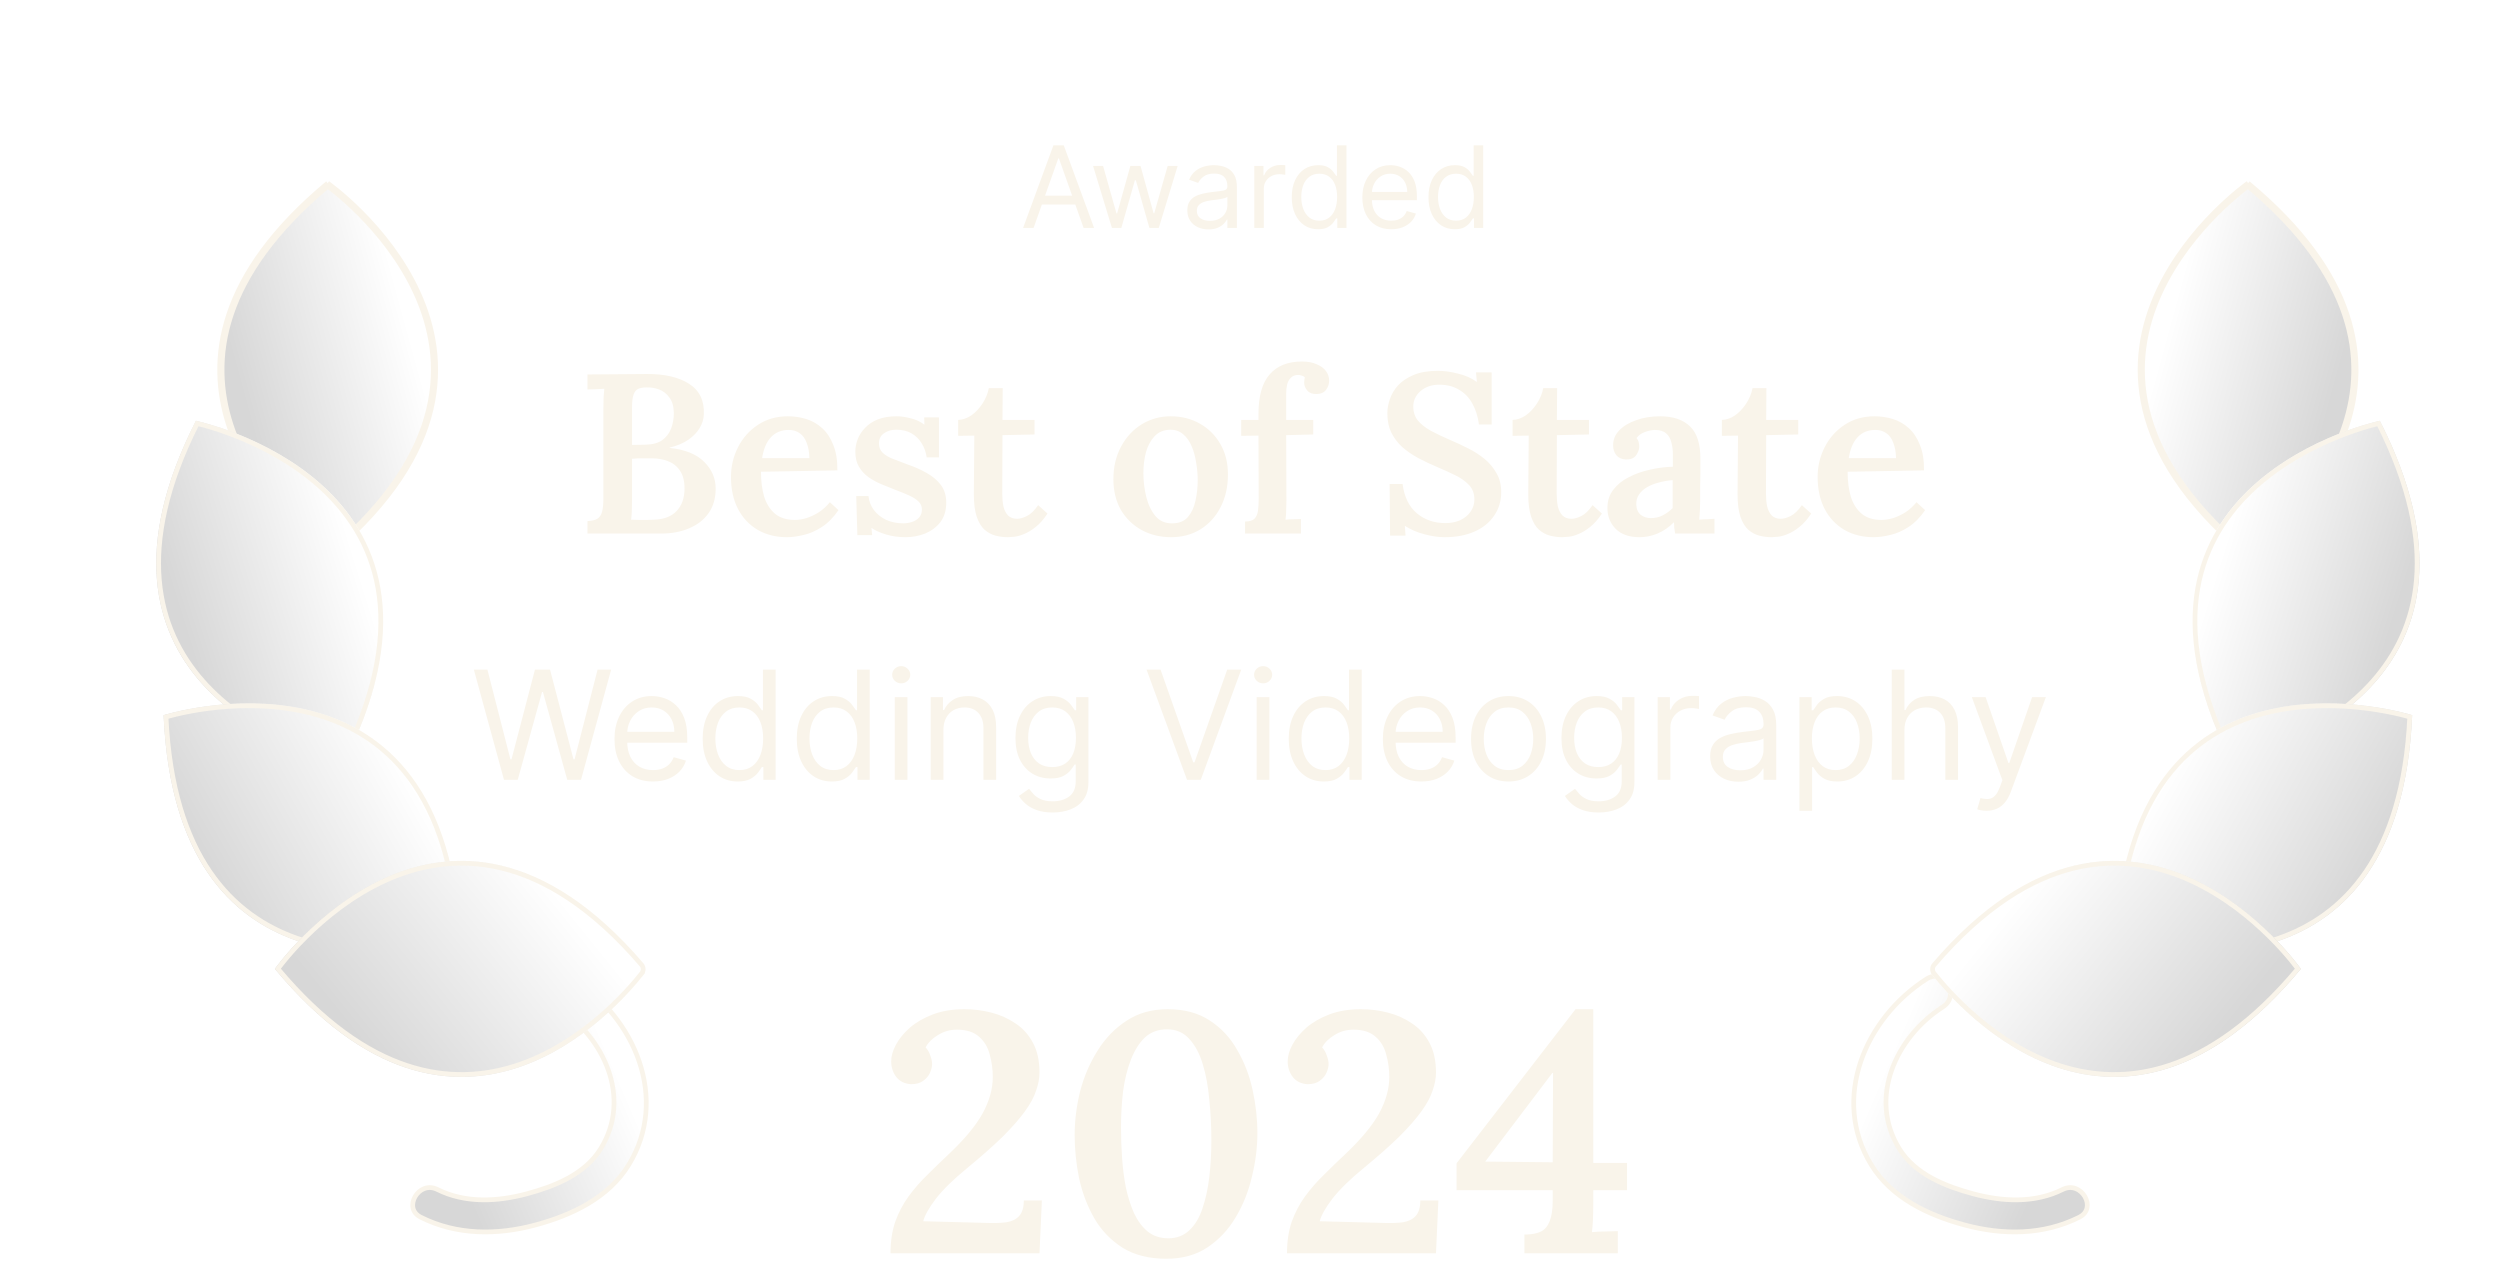 <svg width="132" height="67" viewBox="0 0 132 67" fill="none" xmlns="http://www.w3.org/2000/svg">
<g clip-path="url(#clip0_219_1121)">
<path d="M54.572 12.036H54.019L55.621 7.672H56.166L57.769 12.036H57.215L55.911 8.363H55.877L54.572 12.036ZM54.777 10.332H57.01V10.8H54.777V10.332ZM58.711 12.036L57.714 8.763H58.243L58.95 11.269H58.984L59.683 8.763H60.22L60.91 11.26H60.944L61.652 8.763H62.18L61.183 12.036H60.689L59.973 9.522H59.922L59.206 12.036H58.711ZM63.808 12.113C63.601 12.113 63.412 12.074 63.243 11.995C63.074 11.916 62.94 11.802 62.841 11.652C62.741 11.502 62.691 11.32 62.691 11.107C62.691 10.919 62.728 10.768 62.802 10.651C62.876 10.533 62.975 10.441 63.099 10.374C63.222 10.307 63.358 10.258 63.508 10.225C63.658 10.191 63.809 10.164 63.961 10.144C64.16 10.118 64.322 10.099 64.445 10.086C64.57 10.072 64.661 10.049 64.718 10.016C64.776 9.983 64.805 9.927 64.805 9.846V9.829C64.805 9.618 64.748 9.455 64.632 9.339C64.519 9.222 64.346 9.164 64.115 9.164C63.875 9.164 63.687 9.216 63.55 9.322C63.414 9.427 63.318 9.539 63.263 9.658L62.785 9.488C62.87 9.289 62.984 9.134 63.126 9.023C63.27 8.911 63.426 8.833 63.595 8.789C63.765 8.743 63.933 8.721 64.098 8.721C64.203 8.721 64.324 8.733 64.46 8.759C64.598 8.783 64.731 8.834 64.858 8.91C64.988 8.987 65.095 9.103 65.18 9.258C65.265 9.412 65.308 9.62 65.308 9.88V12.036H64.805V11.593H64.78C64.746 11.664 64.689 11.74 64.609 11.821C64.53 11.902 64.424 11.971 64.292 12.027C64.159 12.084 63.998 12.113 63.808 12.113ZM63.885 11.661C64.084 11.661 64.251 11.622 64.388 11.544C64.525 11.466 64.629 11.365 64.699 11.241C64.77 11.118 64.805 10.988 64.805 10.851V10.391C64.784 10.417 64.737 10.44 64.665 10.461C64.594 10.481 64.511 10.499 64.417 10.515C64.325 10.529 64.235 10.542 64.147 10.553C64.06 10.563 63.99 10.572 63.936 10.579C63.805 10.596 63.683 10.623 63.569 10.662C63.457 10.699 63.366 10.755 63.297 10.83C63.228 10.904 63.194 11.005 63.194 11.133C63.194 11.307 63.259 11.439 63.388 11.529C63.519 11.617 63.684 11.661 63.885 11.661ZM66.226 12.036V8.763H66.712V9.258H66.746C66.805 9.096 66.913 8.964 67.07 8.863C67.226 8.763 67.402 8.712 67.598 8.712C67.635 8.712 67.681 8.713 67.736 8.714C67.792 8.716 67.834 8.718 67.862 8.721V9.232C67.845 9.228 67.806 9.221 67.745 9.213C67.685 9.203 67.622 9.198 67.555 9.198C67.396 9.198 67.254 9.231 67.129 9.298C67.006 9.363 66.908 9.454 66.835 9.571C66.764 9.686 66.729 9.817 66.729 9.965V12.036H66.226ZM69.594 12.104C69.322 12.104 69.081 12.035 68.872 11.898C68.663 11.758 68.5 11.562 68.382 11.309C68.264 11.055 68.205 10.755 68.205 10.408C68.205 10.064 68.264 9.766 68.382 9.513C68.5 9.26 68.664 9.065 68.874 8.927C69.084 8.79 69.327 8.721 69.603 8.721C69.816 8.721 69.984 8.756 70.108 8.827C70.233 8.897 70.328 8.976 70.393 9.066C70.46 9.154 70.512 9.226 70.549 9.283H70.591V7.672H71.094V12.036H70.609V11.533H70.549C70.512 11.593 70.459 11.668 70.391 11.759C70.323 11.848 70.226 11.929 70.099 12C69.973 12.069 69.805 12.104 69.594 12.104ZM69.662 11.652C69.864 11.652 70.035 11.6 70.174 11.495C70.313 11.388 70.419 11.241 70.491 11.054C70.564 10.865 70.6 10.647 70.6 10.4C70.6 10.155 70.564 9.942 70.493 9.758C70.422 9.574 70.317 9.43 70.178 9.328C70.039 9.224 69.867 9.172 69.662 9.172C69.45 9.172 69.272 9.227 69.13 9.336C68.989 9.444 68.883 9.591 68.812 9.777C68.743 9.962 68.708 10.169 68.708 10.4C68.708 10.633 68.743 10.844 68.814 11.035C68.887 11.223 68.993 11.374 69.134 11.486C69.276 11.597 69.452 11.652 69.662 11.652ZM73.457 12.104C73.142 12.104 72.87 12.035 72.641 11.895C72.414 11.755 72.239 11.559 72.115 11.307C71.993 11.055 71.932 10.76 71.932 10.425C71.932 10.09 71.993 9.795 72.115 9.539C72.239 9.282 72.41 9.081 72.631 8.938C72.852 8.793 73.111 8.721 73.406 8.721C73.577 8.721 73.745 8.749 73.911 8.806C74.077 8.863 74.229 8.955 74.365 9.083C74.501 9.209 74.61 9.377 74.691 9.586C74.772 9.795 74.812 10.052 74.812 10.357V10.57H72.29V10.135H74.301C74.301 9.951 74.264 9.786 74.19 9.641C74.118 9.496 74.014 9.382 73.879 9.298C73.746 9.214 73.588 9.172 73.406 9.172C73.206 9.172 73.033 9.222 72.886 9.322C72.741 9.42 72.63 9.547 72.552 9.705C72.474 9.863 72.435 10.032 72.435 10.212V10.502C72.435 10.749 72.477 10.959 72.562 11.13C72.649 11.301 72.769 11.431 72.922 11.52C73.076 11.608 73.254 11.652 73.457 11.652C73.589 11.652 73.709 11.634 73.815 11.597C73.923 11.559 74.016 11.502 74.094 11.427C74.172 11.35 74.233 11.255 74.275 11.141L74.761 11.277C74.71 11.442 74.624 11.587 74.504 11.712C74.383 11.836 74.234 11.932 74.056 12.002C73.879 12.07 73.679 12.104 73.457 12.104ZM76.813 12.104C76.54 12.104 76.3 12.035 76.091 11.898C75.882 11.758 75.719 11.562 75.601 11.309C75.483 11.055 75.424 10.755 75.424 10.408C75.424 10.064 75.483 9.766 75.601 9.513C75.719 9.26 75.883 9.065 76.093 8.927C76.303 8.79 76.546 8.721 76.822 8.721C77.035 8.721 77.203 8.756 77.327 8.827C77.452 8.897 77.547 8.976 77.612 9.066C77.679 9.154 77.731 9.226 77.768 9.283H77.81V7.672H78.313V12.036H77.827V11.533H77.768C77.731 11.593 77.678 11.668 77.61 11.759C77.542 11.848 77.445 11.929 77.318 12C77.192 12.069 77.023 12.104 76.813 12.104ZM76.881 11.652C77.083 11.652 77.254 11.6 77.393 11.495C77.532 11.388 77.638 11.241 77.71 11.054C77.783 10.865 77.819 10.647 77.819 10.4C77.819 10.155 77.783 9.942 77.712 9.758C77.641 9.574 77.536 9.43 77.397 9.328C77.258 9.224 77.086 9.172 76.881 9.172C76.668 9.172 76.491 9.227 76.349 9.336C76.208 9.444 76.102 9.591 76.031 9.777C75.962 9.962 75.927 10.169 75.927 10.4C75.927 10.633 75.962 10.844 76.033 11.035C76.106 11.223 76.212 11.374 76.353 11.486C76.495 11.597 76.671 11.652 76.881 11.652Z" fill="#F9F4EA"/>
<path d="M31.721 60.646C30.875 62.02 29.256 62.645 27.811 63.034C26.28 63.445 24.572 63.545 23.093 62.804C22.605 62.559 22.142 62.796 21.92 63.176C21.809 63.366 21.764 63.581 21.805 63.774C21.844 63.964 21.968 64.145 22.218 64.271C24.106 65.219 26.237 65.226 28.266 64.68C30.209 64.157 32.132 63.241 33.198 61.502C35.34 58.011 33.517 53.751 30.268 51.685C30.032 51.535 29.809 51.52 29.621 51.581C29.429 51.644 29.262 51.791 29.151 51.98C28.93 52.361 28.954 52.872 29.415 53.164L29.473 53.201V53.203C31.874 54.765 33.38 57.953 31.721 60.646Z" fill="url(#paint0_linear_219_1121)" stroke="#F9F4EA" stroke-width="0.25"/>
<g filter="url(#filter0_di_219_1121)">
<path d="M15.302 11.672C3.682 21.341 13.107 29.659 14.991 31.142C15.168 31.282 15.425 31.276 15.595 31.13C27.935 20.561 15.302 11.672 15.302 11.672Z" fill="url(#paint1_linear_219_1121)"/>
<path d="M14.991 31.142C15.168 31.282 15.425 31.276 15.595 31.13C27.935 20.561 15.302 11.672 15.302 11.672M14.991 31.142C13.107 29.659 3.682 21.341 15.302 11.672M14.991 31.142L15.068 31.044M15.302 11.672L15.382 11.768C15.357 11.789 15.332 11.81 15.307 11.831M15.302 11.672L15.23 11.775L15.232 11.776L15.238 11.78L15.264 11.799C15.275 11.808 15.29 11.818 15.307 11.831M15.068 31.044C15.068 31.044 15.068 31.044 15.068 31.044ZM15.068 31.044C14.131 30.306 11.328 27.875 10.201 24.438C9.639 22.723 9.493 20.758 10.205 18.625C10.91 16.508 12.462 14.215 15.307 11.831M15.068 31.044C15.198 31.147 15.389 31.142 15.514 31.035C18.584 28.405 20.09 25.889 20.634 23.602C21.177 21.315 20.761 19.242 19.962 17.49C19.162 15.736 17.98 14.307 16.994 13.314C16.502 12.819 16.06 12.433 15.741 12.172C15.582 12.041 15.453 11.941 15.365 11.874C15.343 11.858 15.324 11.843 15.307 11.831" stroke="#F9F4EA" stroke-width="0.25"/>
</g>
<g filter="url(#filter1_di_219_1121)">
<path d="M8.344 24.217C1.495 37.694 13.442 41.605 15.76 42.223C15.978 42.281 16.211 42.175 16.31 41.972C23.464 27.385 8.344 24.217 8.344 24.217Z" fill="url(#paint2_linear_219_1121)"/>
<path d="M8.708 37.958C11.103 40.669 14.639 41.794 15.792 42.101C15.952 42.144 16.125 42.065 16.198 41.916C17.978 38.286 18.366 35.38 17.96 33.065C17.555 30.749 16.353 29.009 14.926 27.716C13.498 26.422 11.845 25.577 10.548 25.055C9.9 24.795 9.341 24.615 8.945 24.501C8.747 24.444 8.589 24.403 8.482 24.377C8.455 24.37 8.432 24.365 8.411 24.36C6.742 27.675 6.223 30.394 6.412 32.618C6.602 34.859 7.513 36.606 8.708 37.958Z" stroke="#F9F4EA" stroke-width="0.25"/>
</g>
<g filter="url(#filter2_di_219_1121)">
<path d="M6.636 39.76C7.293 54.862 19.62 52.399 21.943 51.799C22.16 51.743 22.311 51.535 22.298 51.311C21.361 35.091 6.636 39.761 6.636 39.761V39.76Z" fill="url(#paint3_linear_219_1121)"/>
<path d="M6.835 39.833C6.808 39.84 6.785 39.847 6.765 39.852C6.939 43.559 7.824 46.183 9.081 48.026C10.348 49.884 12 50.958 13.705 51.549C17.123 52.734 20.755 51.977 21.911 51.678C22.07 51.637 22.182 51.483 22.173 51.318C21.94 47.282 20.85 44.56 19.359 42.743C17.868 40.925 15.966 40.001 14.088 39.575C12.208 39.15 10.354 39.225 8.967 39.408C8.274 39.5 7.7 39.618 7.299 39.713C7.098 39.761 6.941 39.803 6.835 39.833Z" stroke="#F9F4EA" stroke-width="0.25"/>
</g>
<g filter="url(#filter3_di_219_1121)">
<path d="M12.513 53.157C22.182 64.776 30.5 55.351 31.984 53.467C32.123 53.29 32.118 53.033 31.971 52.863C21.402 40.523 12.513 53.157 12.513 53.157Z" fill="url(#paint4_linear_219_1121)"/>
<path d="M31.886 53.39C31.147 54.327 28.716 57.129 25.279 58.257C23.564 58.819 21.599 58.965 19.465 58.253C17.348 57.548 15.055 55.996 12.671 53.151C12.683 53.134 12.698 53.115 12.714 53.093C12.781 53.005 12.881 52.876 13.012 52.717C13.273 52.398 13.659 51.956 14.155 51.464C15.147 50.479 16.576 49.296 18.33 48.496C20.082 47.697 22.156 47.281 24.443 47.825C26.73 48.368 29.246 49.874 31.876 52.944C31.984 53.069 31.988 53.26 31.886 53.39ZM31.886 53.39L31.984 53.467" stroke="#F9F4EA" stroke-width="0.25"/>
</g>
<path d="M31.019 28.172V27.512C31.243 27.504 31.415 27.464 31.535 27.392C31.655 27.32 31.739 27.2 31.787 27.032C31.835 26.856 31.859 26.612 31.859 26.3V21.56C31.859 21.344 31.863 21.144 31.871 20.96C31.887 20.776 31.899 20.632 31.907 20.528C31.771 20.536 31.615 20.544 31.439 20.552C31.263 20.552 31.123 20.556 31.019 20.564V19.772C31.531 19.764 32.047 19.76 32.567 19.76C33.087 19.76 33.611 19.756 34.139 19.748C35.083 19.74 35.831 19.912 36.383 20.264C36.935 20.616 37.195 21.156 37.163 21.884C37.155 22.124 37.083 22.36 36.947 22.592C36.811 22.824 36.611 23.032 36.347 23.216C36.083 23.4 35.751 23.54 35.351 23.636V23.648C36.175 23.736 36.787 23.984 37.187 24.392C37.587 24.792 37.787 25.26 37.787 25.796C37.787 26.308 37.663 26.74 37.415 27.092C37.167 27.444 36.823 27.712 36.383 27.896C35.951 28.08 35.459 28.172 34.907 28.172H31.019ZM33.323 27.44C33.459 27.448 33.599 27.452 33.743 27.452C33.895 27.452 34.039 27.452 34.175 27.452C34.311 27.444 34.427 27.44 34.523 27.44C35.051 27.424 35.451 27.272 35.723 26.984C36.003 26.688 36.143 26.292 36.143 25.796C36.143 25.388 36.059 25.068 35.891 24.836C35.731 24.604 35.519 24.44 35.255 24.344C34.999 24.248 34.723 24.2 34.427 24.2C34.211 24.2 34.023 24.2 33.863 24.2C33.703 24.2 33.539 24.208 33.371 24.224V26.432C33.371 26.648 33.367 26.844 33.359 27.02C33.351 27.196 33.339 27.336 33.323 27.44ZM33.371 23.492L34.079 23.48C34.455 23.472 34.751 23.392 34.967 23.24C35.183 23.08 35.339 22.876 35.435 22.628C35.531 22.372 35.579 22.096 35.579 21.8C35.571 21.448 35.491 21.176 35.339 20.984C35.195 20.784 35.015 20.644 34.799 20.564C34.583 20.484 34.359 20.448 34.127 20.456C33.959 20.456 33.819 20.48 33.707 20.528C33.595 20.576 33.511 20.676 33.455 20.828C33.399 20.98 33.371 21.208 33.371 21.512V23.492ZM41.548 28.364C40.972 28.364 40.46 28.236 40.012 27.98C39.564 27.716 39.216 27.348 38.968 26.876C38.72 26.396 38.596 25.832 38.596 25.184C38.596 24.624 38.72 24.1 38.968 23.612C39.216 23.124 39.564 22.732 40.012 22.436C40.468 22.132 40.996 21.98 41.596 21.98C41.932 21.98 42.256 22.028 42.568 22.124C42.88 22.22 43.16 22.38 43.408 22.604C43.656 22.828 43.852 23.124 43.996 23.492C44.148 23.86 44.22 24.308 44.212 24.836L40.18 24.908C40.18 25.404 40.236 25.844 40.348 26.228C40.468 26.604 40.66 26.904 40.924 27.128C41.188 27.344 41.536 27.452 41.968 27.452C42.16 27.452 42.364 27.42 42.58 27.356C42.804 27.284 43.024 27.18 43.24 27.044C43.456 26.9 43.648 26.724 43.816 26.516L44.272 26.936C44.008 27.32 43.716 27.616 43.396 27.824C43.076 28.032 42.756 28.172 42.436 28.244C42.116 28.324 41.82 28.364 41.548 28.364ZM40.24 24.188H42.736C42.728 23.868 42.68 23.6 42.592 23.384C42.512 23.16 42.392 22.992 42.232 22.88C42.072 22.76 41.876 22.7 41.644 22.7C41.252 22.7 40.936 22.832 40.696 23.096C40.464 23.352 40.312 23.716 40.24 24.188ZM47.813 28.364C47.445 28.364 47.101 28.316 46.781 28.22C46.461 28.124 46.205 28.008 46.013 27.872L46.049 28.256H45.269L45.209 26.192H45.857C45.881 26.464 45.977 26.712 46.145 26.936C46.313 27.152 46.529 27.324 46.793 27.452C47.065 27.572 47.365 27.632 47.693 27.632C47.853 27.632 48.005 27.608 48.149 27.56C48.301 27.512 48.425 27.436 48.521 27.332C48.625 27.22 48.677 27.08 48.677 26.912C48.677 26.736 48.617 26.592 48.497 26.48C48.385 26.368 48.225 26.264 48.017 26.168C47.809 26.072 47.565 25.972 47.285 25.868C47.037 25.772 46.789 25.672 46.541 25.568C46.293 25.464 46.065 25.34 45.857 25.196C45.649 25.044 45.481 24.86 45.353 24.644C45.225 24.428 45.161 24.164 45.161 23.852C45.161 23.636 45.201 23.42 45.281 23.204C45.361 22.988 45.489 22.788 45.665 22.604C45.841 22.412 46.065 22.26 46.337 22.148C46.617 22.036 46.957 21.98 47.357 21.98C47.573 21.98 47.817 22.016 48.089 22.088C48.361 22.152 48.601 22.264 48.809 22.424L48.797 22.04H49.577V24.152H48.929C48.889 23.872 48.801 23.624 48.665 23.408C48.529 23.184 48.349 23.008 48.125 22.88C47.901 22.752 47.633 22.688 47.321 22.688C47.065 22.688 46.849 22.752 46.673 22.88C46.497 23 46.409 23.18 46.409 23.42C46.409 23.62 46.477 23.784 46.613 23.912C46.749 24.04 46.933 24.148 47.165 24.236C47.397 24.324 47.649 24.42 47.921 24.524C48.297 24.652 48.637 24.804 48.941 24.98C49.253 25.156 49.501 25.368 49.685 25.616C49.869 25.864 49.961 26.172 49.961 26.54C49.961 26.956 49.857 27.3 49.649 27.572C49.441 27.836 49.173 28.036 48.845 28.172C48.517 28.3 48.173 28.364 47.813 28.364ZM53.219 28.364C52.995 28.364 52.775 28.336 52.559 28.28C52.351 28.224 52.159 28.12 51.983 27.968C51.815 27.816 51.679 27.592 51.575 27.296C51.471 26.992 51.419 26.592 51.419 26.096L51.443 23L50.591 23.012V22.172C50.831 22.164 51.063 22.084 51.287 21.932C51.511 21.772 51.707 21.564 51.875 21.308C52.043 21.052 52.155 20.78 52.211 20.492H52.943L52.931 22.172H54.623V22.94L52.931 22.976L52.919 26.06C52.919 26.3 52.939 26.524 52.979 26.732C53.027 26.932 53.107 27.092 53.219 27.212C53.339 27.332 53.499 27.392 53.699 27.392C53.851 27.392 54.023 27.344 54.215 27.248C54.415 27.152 54.615 26.96 54.815 26.672L55.307 27.116C55.107 27.42 54.899 27.656 54.683 27.824C54.475 27.992 54.271 28.116 54.071 28.196C53.879 28.276 53.707 28.324 53.555 28.34C53.403 28.356 53.291 28.364 53.219 28.364ZM61.835 28.364C61.267 28.364 60.751 28.24 60.287 27.992C59.823 27.736 59.455 27.38 59.183 26.924C58.919 26.46 58.787 25.92 58.787 25.304C58.787 24.656 58.923 24.08 59.195 23.576C59.467 23.072 59.831 22.68 60.287 22.4C60.751 22.12 61.259 21.98 61.811 21.98C62.379 21.98 62.891 22.108 63.347 22.364C63.803 22.62 64.163 22.976 64.427 23.432C64.699 23.888 64.835 24.428 64.835 25.052C64.835 25.708 64.703 26.288 64.439 26.792C64.183 27.288 63.827 27.676 63.371 27.956C62.923 28.228 62.411 28.364 61.835 28.364ZM61.895 27.632C62.255 27.632 62.531 27.52 62.723 27.296C62.915 27.072 63.047 26.788 63.119 26.444C63.199 26.092 63.239 25.732 63.239 25.364C63.239 25.052 63.211 24.736 63.155 24.416C63.107 24.096 63.027 23.808 62.915 23.552C62.803 23.288 62.655 23.08 62.471 22.928C62.287 22.768 62.063 22.688 61.799 22.688C61.447 22.696 61.167 22.812 60.959 23.036C60.751 23.26 60.599 23.544 60.503 23.888C60.415 24.232 60.371 24.596 60.371 24.98C60.371 25.412 60.423 25.836 60.527 26.252C60.631 26.66 60.795 26.996 61.019 27.26C61.243 27.516 61.535 27.64 61.895 27.632ZM66.447 21.86C66.447 20.916 66.643 20.22 67.035 19.772C67.427 19.316 67.995 19.088 68.739 19.088C69.051 19.088 69.311 19.136 69.519 19.232C69.735 19.32 69.899 19.44 70.011 19.592C70.123 19.744 70.179 19.912 70.179 20.096C70.179 20.28 70.123 20.444 70.011 20.588C69.899 20.732 69.735 20.804 69.519 20.804C69.303 20.812 69.139 20.752 69.027 20.624C68.915 20.496 68.859 20.352 68.859 20.192C68.859 20.144 68.863 20.1 68.871 20.06C68.879 20.02 68.887 19.976 68.895 19.928C68.855 19.88 68.799 19.848 68.727 19.832C68.663 19.808 68.603 19.796 68.547 19.796C68.379 19.796 68.247 19.848 68.151 19.952C68.055 20.048 67.991 20.168 67.959 20.312C67.927 20.456 67.911 20.608 67.911 20.768V22.172H69.339V22.94L67.911 22.976L67.923 26.444C67.923 26.572 67.919 26.728 67.911 26.912C67.911 27.096 67.899 27.272 67.875 27.44C68.011 27.424 68.155 27.416 68.307 27.416C68.467 27.408 68.595 27.404 68.691 27.404V28.172H65.739V27.536C65.971 27.536 66.135 27.488 66.231 27.392C66.335 27.288 66.399 27.144 66.423 26.96C66.447 26.776 66.459 26.568 66.459 26.336L66.447 23L65.535 23.012V22.172H66.447V21.86ZM78.088 22.412C78.032 21.988 77.916 21.62 77.74 21.308C77.564 20.988 77.328 20.744 77.032 20.576C76.744 20.4 76.396 20.312 75.988 20.312C75.596 20.312 75.268 20.424 75.004 20.648C74.748 20.872 74.62 21.148 74.62 21.476C74.62 21.748 74.696 21.984 74.848 22.184C75.008 22.384 75.236 22.568 75.532 22.736C75.828 22.896 76.18 23.064 76.588 23.24C76.892 23.368 77.2 23.512 77.512 23.672C77.824 23.824 78.112 24.008 78.376 24.224C78.64 24.44 78.852 24.692 79.012 24.98C79.18 25.26 79.264 25.596 79.264 25.988C79.264 26.452 79.14 26.864 78.892 27.224C78.652 27.584 78.308 27.864 77.86 28.064C77.412 28.264 76.884 28.364 76.276 28.364C75.94 28.364 75.584 28.312 75.208 28.208C74.832 28.112 74.488 27.964 74.176 27.764L74.212 28.28H73.396L73.372 25.556H74.056C74.144 26.236 74.396 26.752 74.812 27.104C75.228 27.448 75.728 27.62 76.312 27.62C76.608 27.62 76.872 27.568 77.104 27.464C77.336 27.352 77.516 27.204 77.644 27.02C77.78 26.828 77.848 26.612 77.848 26.372C77.848 26.06 77.752 25.804 77.56 25.604C77.368 25.404 77.124 25.232 76.828 25.088C76.532 24.944 76.224 24.804 75.904 24.668C75.544 24.516 75.204 24.356 74.884 24.188C74.564 24.012 74.28 23.816 74.032 23.6C73.792 23.376 73.6 23.12 73.456 22.832C73.32 22.544 73.252 22.204 73.252 21.812C73.252 21.58 73.296 21.336 73.384 21.08C73.472 20.816 73.616 20.572 73.816 20.348C74.024 20.124 74.3 19.94 74.644 19.796C74.988 19.652 75.416 19.58 75.928 19.58C76.248 19.58 76.596 19.628 76.972 19.724C77.356 19.812 77.692 19.96 77.98 20.168L77.932 19.664H78.76V22.412H78.088ZM82.493 28.364C82.269 28.364 82.049 28.336 81.832 28.28C81.624 28.224 81.433 28.12 81.257 27.968C81.088 27.816 80.953 27.592 80.849 27.296C80.745 26.992 80.692 26.592 80.692 26.096L80.716 23L79.865 23.012V22.172C80.105 22.164 80.337 22.084 80.561 21.932C80.784 21.772 80.981 21.564 81.148 21.308C81.317 21.052 81.428 20.78 81.484 20.492H82.216L82.204 22.172H83.897V22.94L82.204 22.976L82.192 26.06C82.192 26.3 82.213 26.524 82.252 26.732C82.3 26.932 82.38 27.092 82.493 27.212C82.612 27.332 82.772 27.392 82.972 27.392C83.124 27.392 83.296 27.344 83.489 27.248C83.689 27.152 83.888 26.96 84.088 26.672L84.581 27.116C84.38 27.42 84.172 27.656 83.957 27.824C83.749 27.992 83.544 28.116 83.344 28.196C83.153 28.276 82.981 28.324 82.829 28.34C82.677 28.356 82.564 28.364 82.493 28.364ZM88.448 28.172C88.424 28.052 88.408 27.952 88.4 27.872C88.4 27.784 88.396 27.684 88.388 27.572C88.116 27.844 87.824 28.044 87.512 28.172C87.208 28.3 86.892 28.364 86.564 28.364C86.02 28.364 85.6 28.216 85.304 27.92C85.016 27.624 84.872 27.26 84.872 26.828C84.872 26.444 84.976 26.12 85.184 25.856C85.392 25.584 85.664 25.364 86 25.196C86.336 25.02 86.708 24.888 87.116 24.8C87.524 24.704 87.928 24.652 88.328 24.644V23.984C88.328 23.752 88.3 23.54 88.244 23.348C88.196 23.148 88.104 22.992 87.968 22.88C87.832 22.76 87.632 22.7 87.368 22.7C87.192 22.708 87.012 22.748 86.828 22.82C86.652 22.884 86.512 22.988 86.408 23.132C86.472 23.204 86.512 23.284 86.528 23.372C86.544 23.452 86.552 23.524 86.552 23.588C86.552 23.732 86.496 23.884 86.384 24.044C86.272 24.196 86.092 24.268 85.844 24.26C85.628 24.252 85.46 24.176 85.34 24.032C85.228 23.888 85.172 23.716 85.172 23.516C85.172 23.212 85.28 22.948 85.496 22.724C85.72 22.492 86.02 22.312 86.396 22.184C86.772 22.048 87.192 21.98 87.656 21.98C88.344 21.98 88.872 22.16 89.24 22.52C89.608 22.88 89.788 23.456 89.78 24.248C89.78 24.528 89.78 24.784 89.78 25.016C89.78 25.24 89.776 25.468 89.768 25.7C89.768 25.924 89.768 26.176 89.768 26.456C89.768 26.576 89.764 26.728 89.756 26.912C89.748 27.088 89.736 27.264 89.72 27.44C89.864 27.424 90.008 27.416 90.152 27.416C90.304 27.408 90.428 27.4 90.524 27.392V28.172H88.448ZM88.316 25.352C88.076 25.368 87.84 25.408 87.608 25.472C87.376 25.528 87.168 25.608 86.984 25.712C86.8 25.816 86.652 25.948 86.54 26.108C86.436 26.26 86.388 26.436 86.396 26.636C86.404 26.884 86.484 27.068 86.636 27.188C86.788 27.3 86.964 27.356 87.164 27.356C87.396 27.356 87.604 27.308 87.788 27.212C87.98 27.116 88.156 26.988 88.316 26.828C88.316 26.748 88.316 26.664 88.316 26.576C88.316 26.488 88.316 26.4 88.316 26.312C88.316 26.2 88.316 26.06 88.316 25.892C88.316 25.724 88.316 25.544 88.316 25.352ZM93.543 28.364C93.319 28.364 93.099 28.336 92.883 28.28C92.675 28.224 92.483 28.12 92.307 27.968C92.139 27.816 92.003 27.592 91.899 27.296C91.795 26.992 91.743 26.592 91.743 26.096L91.767 23L90.915 23.012V22.172C91.155 22.164 91.387 22.084 91.611 21.932C91.835 21.772 92.031 21.564 92.199 21.308C92.367 21.052 92.479 20.78 92.535 20.492H93.267L93.255 22.172H94.947V22.94L93.255 22.976L93.243 26.06C93.243 26.3 93.263 26.524 93.303 26.732C93.351 26.932 93.431 27.092 93.543 27.212C93.663 27.332 93.823 27.392 94.023 27.392C94.175 27.392 94.347 27.344 94.539 27.248C94.739 27.152 94.939 26.96 95.139 26.672L95.631 27.116C95.431 27.42 95.223 27.656 95.007 27.824C94.799 27.992 94.595 28.116 94.395 28.196C94.203 28.276 94.031 28.324 93.879 28.34C93.727 28.356 93.615 28.364 93.543 28.364ZM98.923 28.364C98.347 28.364 97.835 28.236 97.387 27.98C96.939 27.716 96.591 27.348 96.343 26.876C96.095 26.396 95.971 25.832 95.971 25.184C95.971 24.624 96.095 24.1 96.343 23.612C96.591 23.124 96.939 22.732 97.387 22.436C97.843 22.132 98.371 21.98 98.971 21.98C99.307 21.98 99.631 22.028 99.943 22.124C100.255 22.22 100.535 22.38 100.783 22.604C101.031 22.828 101.227 23.124 101.371 23.492C101.523 23.86 101.595 24.308 101.587 24.836L97.555 24.908C97.555 25.404 97.611 25.844 97.723 26.228C97.843 26.604 98.035 26.904 98.299 27.128C98.563 27.344 98.911 27.452 99.343 27.452C99.535 27.452 99.739 27.42 99.955 27.356C100.179 27.284 100.399 27.18 100.615 27.044C100.831 26.9 101.023 26.724 101.191 26.516L101.647 26.936C101.383 27.32 101.091 27.616 100.771 27.824C100.451 28.032 100.131 28.172 99.811 28.244C99.491 28.324 99.195 28.364 98.923 28.364ZM97.615 24.188H100.111C100.103 23.868 100.055 23.6 99.967 23.384C99.887 23.16 99.767 22.992 99.607 22.88C99.447 22.76 99.251 22.7 99.019 22.7C98.627 22.7 98.311 22.832 98.071 23.096C97.839 23.352 97.687 23.716 97.615 24.188Z" fill="#F9F4EA"/>
<path d="M26.61 41.172L25.019 35.354H25.735L26.95 40.093H27.007L28.246 35.354H29.041L30.28 40.093H30.337L31.553 35.354H32.269L30.678 41.172H29.95L28.666 36.536H28.621L27.337 41.172H26.61ZM34.479 41.263C34.058 41.263 33.696 41.17 33.391 40.985C33.088 40.797 32.854 40.536 32.689 40.201C32.526 39.864 32.445 39.472 32.445 39.025C32.445 38.578 32.526 38.184 32.689 37.843C32.854 37.5 33.083 37.233 33.377 37.042C33.672 36.849 34.017 36.752 34.411 36.752C34.638 36.752 34.862 36.79 35.084 36.866C35.306 36.941 35.507 37.064 35.689 37.235C35.871 37.404 36.016 37.627 36.124 37.905C36.232 38.184 36.286 38.527 36.286 38.934V39.218H32.922V38.638H35.604C35.604 38.392 35.555 38.172 35.456 37.979C35.359 37.786 35.221 37.634 35.041 37.522C34.863 37.41 34.653 37.354 34.411 37.354C34.144 37.354 33.913 37.42 33.718 37.553C33.524 37.684 33.376 37.854 33.271 38.064C33.167 38.275 33.115 38.5 33.115 38.741V39.127C33.115 39.456 33.172 39.736 33.286 39.965C33.401 40.192 33.561 40.366 33.766 40.485C33.97 40.602 34.208 40.661 34.479 40.661C34.655 40.661 34.814 40.636 34.956 40.587C35.1 40.536 35.224 40.46 35.328 40.36C35.432 40.258 35.513 40.131 35.57 39.979L36.218 40.161C36.149 40.381 36.035 40.574 35.874 40.741C35.713 40.905 35.514 41.034 35.277 41.127C35.04 41.218 34.774 41.263 34.479 41.263ZM38.953 41.263C38.59 41.263 38.269 41.172 37.99 40.988C37.712 40.802 37.494 40.541 37.337 40.204C37.18 39.865 37.101 39.464 37.101 39.002C37.101 38.544 37.18 38.146 37.337 37.809C37.494 37.472 37.713 37.211 37.993 37.028C38.273 36.844 38.597 36.752 38.965 36.752C39.249 36.752 39.473 36.799 39.638 36.894C39.805 36.987 39.931 37.093 40.019 37.212C40.108 37.33 40.177 37.426 40.226 37.502H40.283V35.354H40.953V41.172H40.306V40.502H40.226C40.177 40.581 40.107 40.682 40.016 40.803C39.925 40.922 39.795 41.029 39.627 41.124C39.458 41.217 39.234 41.263 38.953 41.263ZM39.044 40.661C39.313 40.661 39.54 40.591 39.726 40.451C39.912 40.309 40.053 40.113 40.149 39.863C40.246 39.611 40.294 39.32 40.294 38.991C40.294 38.665 40.247 38.38 40.152 38.136C40.057 37.889 39.917 37.698 39.732 37.562C39.546 37.423 39.317 37.354 39.044 37.354C38.76 37.354 38.523 37.427 38.334 37.573C38.146 37.717 38.005 37.913 37.911 38.161C37.818 38.407 37.771 38.684 37.771 38.991C37.771 39.301 37.819 39.583 37.913 39.837C38.01 40.089 38.152 40.29 38.34 40.439C38.529 40.587 38.764 40.661 39.044 40.661ZM43.922 41.263C43.558 41.263 43.237 41.172 42.959 40.988C42.681 40.802 42.463 40.541 42.306 40.204C42.148 39.865 42.07 39.464 42.07 39.002C42.07 38.544 42.148 38.146 42.306 37.809C42.463 37.472 42.681 37.211 42.962 37.028C43.242 36.844 43.566 36.752 43.933 36.752C44.218 36.752 44.442 36.799 44.607 36.894C44.773 36.987 44.9 37.093 44.987 37.212C45.076 37.33 45.145 37.426 45.195 37.502H45.252V35.354H45.922V41.172H45.274V40.502H45.195C45.145 40.581 45.075 40.682 44.984 40.803C44.894 40.922 44.764 41.029 44.595 41.124C44.427 41.217 44.202 41.263 43.922 41.263ZM44.013 40.661C44.282 40.661 44.509 40.591 44.695 40.451C44.88 40.309 45.021 40.113 45.118 39.863C45.215 39.611 45.263 39.32 45.263 38.991C45.263 38.665 45.216 38.38 45.121 38.136C45.026 37.889 44.886 37.698 44.7 37.562C44.515 37.423 44.286 37.354 44.013 37.354C43.729 37.354 43.492 37.427 43.303 37.573C43.115 37.717 42.974 37.913 42.879 38.161C42.787 38.407 42.74 38.684 42.74 38.991C42.74 39.301 42.788 39.583 42.882 39.837C42.979 40.089 43.121 40.29 43.308 40.439C43.498 40.587 43.733 40.661 44.013 40.661ZM47.243 41.172V36.809H47.913V41.172H47.243ZM47.584 36.081C47.453 36.081 47.341 36.037 47.246 35.948C47.153 35.859 47.107 35.752 47.107 35.627C47.107 35.502 47.153 35.395 47.246 35.306C47.341 35.217 47.453 35.172 47.584 35.172C47.715 35.172 47.826 35.217 47.919 35.306C48.014 35.395 48.061 35.502 48.061 35.627C48.061 35.752 48.014 35.859 47.919 35.948C47.826 36.037 47.715 36.081 47.584 36.081ZM49.812 38.547V41.172H49.142V36.809H49.789V37.491H49.846C49.948 37.269 50.104 37.091 50.312 36.956C50.52 36.82 50.789 36.752 51.119 36.752C51.414 36.752 51.673 36.813 51.894 36.934C52.116 37.053 52.288 37.235 52.411 37.479C52.535 37.722 52.596 38.029 52.596 38.4V41.172H51.926V38.445C51.926 38.102 51.837 37.835 51.658 37.644C51.48 37.451 51.236 37.354 50.926 37.354C50.712 37.354 50.52 37.401 50.352 37.493C50.185 37.586 50.053 37.722 49.957 37.9C49.86 38.078 49.812 38.294 49.812 38.547ZM55.583 42.9C55.259 42.9 54.98 42.858 54.747 42.775C54.514 42.693 54.32 42.585 54.165 42.451C54.011 42.318 53.889 42.176 53.798 42.025L54.333 41.65C54.393 41.729 54.47 41.82 54.563 41.922C54.655 42.027 54.782 42.117 54.943 42.192C55.106 42.27 55.319 42.309 55.583 42.309C55.935 42.309 56.225 42.224 56.455 42.053C56.684 41.883 56.798 41.616 56.798 41.252V40.366H56.742C56.692 40.445 56.622 40.544 56.531 40.661C56.442 40.777 56.314 40.88 56.145 40.971C55.978 41.06 55.753 41.104 55.469 41.104C55.117 41.104 54.8 41.021 54.52 40.854C54.242 40.688 54.021 40.445 53.858 40.127C53.697 39.809 53.617 39.422 53.617 38.968C53.617 38.521 53.695 38.132 53.852 37.8C54.01 37.467 54.228 37.209 54.509 37.028C54.789 36.844 55.113 36.752 55.48 36.752C55.764 36.752 55.99 36.799 56.156 36.894C56.325 36.987 56.454 37.093 56.543 37.212C56.634 37.33 56.704 37.426 56.753 37.502H56.821V36.809H57.469V41.297C57.469 41.672 57.384 41.977 57.213 42.212C57.045 42.449 56.817 42.622 56.531 42.732C56.247 42.844 55.931 42.9 55.583 42.9ZM55.56 40.502C55.829 40.502 56.056 40.44 56.242 40.317C56.427 40.194 56.568 40.017 56.665 39.786C56.761 39.555 56.81 39.279 56.81 38.956C56.81 38.642 56.762 38.365 56.668 38.124C56.573 37.884 56.433 37.695 56.247 37.559C56.062 37.422 55.833 37.354 55.56 37.354C55.276 37.354 55.039 37.426 54.85 37.57C54.662 37.714 54.521 37.907 54.426 38.15C54.334 38.392 54.287 38.661 54.287 38.956C54.287 39.26 54.334 39.528 54.429 39.761C54.526 39.992 54.668 40.173 54.855 40.306C55.045 40.437 55.279 40.502 55.56 40.502ZM61.276 35.354L63.003 40.252H63.071L64.798 35.354H65.537L63.401 41.172H62.673L60.537 35.354H61.276ZM66.352 41.172V36.809H67.023V41.172H66.352ZM66.693 36.081C66.563 36.081 66.45 36.037 66.355 35.948C66.262 35.859 66.216 35.752 66.216 35.627C66.216 35.502 66.262 35.395 66.355 35.306C66.45 35.217 66.563 35.172 66.693 35.172C66.824 35.172 66.936 35.217 67.028 35.306C67.123 35.395 67.171 35.502 67.171 35.627C67.171 35.752 67.123 35.859 67.028 35.948C66.936 36.037 66.824 36.081 66.693 36.081ZM69.899 41.263C69.535 41.263 69.214 41.172 68.936 40.988C68.657 40.802 68.439 40.541 68.282 40.204C68.125 39.865 68.046 39.464 68.046 39.002C68.046 38.544 68.125 38.146 68.282 37.809C68.439 37.472 68.658 37.211 68.938 37.028C69.219 36.844 69.543 36.752 69.91 36.752C70.194 36.752 70.418 36.799 70.583 36.894C70.75 36.987 70.877 37.093 70.964 37.212C71.053 37.33 71.122 37.426 71.171 37.502H71.228V35.354H71.899V41.172H71.251V40.502H71.171C71.122 40.581 71.052 40.682 70.961 40.803C70.87 40.922 70.74 41.029 70.572 41.124C70.403 41.217 70.179 41.263 69.899 41.263ZM69.99 40.661C70.258 40.661 70.486 40.591 70.671 40.451C70.857 40.309 70.998 40.113 71.095 39.863C71.191 39.611 71.24 39.32 71.24 38.991C71.24 38.665 71.192 38.38 71.097 38.136C71.003 37.889 70.863 37.698 70.677 37.562C70.491 37.423 70.262 37.354 69.99 37.354C69.705 37.354 69.469 37.427 69.279 37.573C69.092 37.717 68.951 37.913 68.856 38.161C68.763 38.407 68.717 38.684 68.717 38.991C68.717 39.301 68.764 39.583 68.859 39.837C68.955 40.089 69.097 40.29 69.285 40.439C69.474 40.587 69.709 40.661 69.99 40.661ZM75.049 41.263C74.629 41.263 74.266 41.17 73.961 40.985C73.658 40.797 73.424 40.536 73.259 40.201C73.097 39.864 73.015 39.472 73.015 39.025C73.015 38.578 73.097 38.184 73.259 37.843C73.424 37.5 73.653 37.233 73.947 37.042C74.242 36.849 74.587 36.752 74.981 36.752C75.208 36.752 75.433 36.79 75.654 36.866C75.876 36.941 76.078 37.064 76.259 37.235C76.441 37.404 76.586 37.627 76.694 37.905C76.802 38.184 76.856 38.527 76.856 38.934V39.218H73.492V38.638H76.174C76.174 38.392 76.125 38.172 76.026 37.979C75.93 37.786 75.792 37.634 75.612 37.522C75.434 37.41 75.223 37.354 74.981 37.354C74.714 37.354 74.483 37.42 74.288 37.553C74.095 37.684 73.946 37.854 73.842 38.064C73.738 38.275 73.686 38.5 73.686 38.741V39.127C73.686 39.456 73.742 39.736 73.856 39.965C73.972 40.192 74.132 40.366 74.336 40.485C74.541 40.602 74.778 40.661 75.049 40.661C75.225 40.661 75.384 40.636 75.526 40.587C75.67 40.536 75.794 40.46 75.899 40.36C76.003 40.258 76.083 40.131 76.14 39.979L76.788 40.161C76.72 40.381 76.605 40.574 76.444 40.741C76.283 40.905 76.084 41.034 75.847 41.127C75.611 41.218 75.345 41.263 75.049 41.263ZM79.649 41.263C79.255 41.263 78.909 41.17 78.612 40.982C78.316 40.795 78.085 40.532 77.918 40.195C77.754 39.858 77.671 39.464 77.671 39.013C77.671 38.559 77.754 38.162 77.918 37.823C78.085 37.484 78.316 37.221 78.612 37.033C78.909 36.846 79.255 36.752 79.649 36.752C80.043 36.752 80.387 36.846 80.683 37.033C80.98 37.221 81.211 37.484 81.376 37.823C81.543 38.162 81.626 38.559 81.626 39.013C81.626 39.464 81.543 39.858 81.376 40.195C81.211 40.532 80.98 40.795 80.683 40.982C80.387 41.17 80.043 41.263 79.649 41.263ZM79.649 40.661C79.948 40.661 80.194 40.584 80.387 40.431C80.58 40.278 80.723 40.076 80.816 39.826C80.909 39.576 80.955 39.305 80.955 39.013C80.955 38.722 80.909 38.45 80.816 38.198C80.723 37.946 80.58 37.742 80.387 37.587C80.194 37.432 79.948 37.354 79.649 37.354C79.349 37.354 79.103 37.432 78.91 37.587C78.717 37.742 78.574 37.946 78.481 38.198C78.388 38.45 78.342 38.722 78.342 39.013C78.342 39.305 78.388 39.576 78.481 39.826C78.574 40.076 78.717 40.278 78.91 40.431C79.103 40.584 79.349 40.661 79.649 40.661ZM84.411 42.9C84.087 42.9 83.808 42.858 83.575 42.775C83.343 42.693 83.148 42.585 82.993 42.451C82.84 42.318 82.718 42.176 82.627 42.025L83.161 41.65C83.221 41.729 83.298 41.82 83.391 41.922C83.484 42.027 83.611 42.117 83.771 42.192C83.934 42.27 84.147 42.309 84.411 42.309C84.763 42.309 85.054 42.224 85.283 42.053C85.512 41.883 85.627 41.616 85.627 41.252V40.366H85.57C85.52 40.445 85.45 40.544 85.359 40.661C85.27 40.777 85.142 40.88 84.973 40.971C84.806 41.06 84.581 41.104 84.297 41.104C83.945 41.104 83.628 41.021 83.348 40.854C83.07 40.688 82.849 40.445 82.686 40.127C82.525 39.809 82.445 39.422 82.445 38.968C82.445 38.521 82.523 38.132 82.68 37.8C82.838 37.467 83.056 37.209 83.337 37.028C83.617 36.844 83.941 36.752 84.308 36.752C84.593 36.752 84.818 36.799 84.984 36.894C85.153 36.987 85.282 37.093 85.371 37.212C85.462 37.33 85.532 37.426 85.581 37.502H85.649V36.809H86.297V41.297C86.297 41.672 86.212 41.977 86.041 42.212C85.873 42.449 85.645 42.622 85.359 42.732C85.075 42.844 84.759 42.9 84.411 42.9ZM84.388 40.502C84.657 40.502 84.884 40.44 85.07 40.317C85.255 40.194 85.396 40.017 85.493 39.786C85.59 39.555 85.638 39.279 85.638 38.956C85.638 38.642 85.591 38.365 85.496 38.124C85.401 37.884 85.261 37.695 85.075 37.559C84.89 37.422 84.661 37.354 84.388 37.354C84.104 37.354 83.867 37.426 83.678 37.57C83.49 37.714 83.349 37.907 83.254 38.15C83.162 38.392 83.115 38.661 83.115 38.956C83.115 39.26 83.162 39.528 83.257 39.761C83.354 39.992 83.496 40.173 83.683 40.306C83.873 40.437 84.108 40.502 84.388 40.502ZM87.524 41.172V36.809H88.172V37.468H88.218C88.297 37.252 88.441 37.077 88.649 36.942C88.858 36.808 89.093 36.741 89.354 36.741C89.403 36.741 89.465 36.742 89.538 36.743C89.612 36.745 89.668 36.748 89.706 36.752V37.434C89.683 37.428 89.631 37.42 89.55 37.408C89.47 37.395 89.386 37.388 89.297 37.388C89.085 37.388 88.895 37.433 88.729 37.522C88.564 37.609 88.433 37.73 88.337 37.886C88.242 38.039 88.195 38.214 88.195 38.411V41.172H87.524ZM91.785 41.275C91.508 41.275 91.257 41.223 91.032 41.118C90.807 41.012 90.628 40.86 90.495 40.661C90.363 40.46 90.296 40.218 90.296 39.934C90.296 39.684 90.346 39.481 90.444 39.326C90.543 39.169 90.674 39.045 90.839 38.956C91.004 38.867 91.186 38.801 91.384 38.758C91.585 38.712 91.787 38.676 91.99 38.65C92.255 38.616 92.47 38.59 92.634 38.573C92.801 38.554 92.922 38.523 92.998 38.479C93.076 38.436 93.115 38.36 93.115 38.252V38.229C93.115 37.949 93.038 37.731 92.884 37.576C92.733 37.42 92.503 37.343 92.194 37.343C91.874 37.343 91.623 37.413 91.441 37.553C91.259 37.693 91.132 37.843 91.058 38.002L90.421 37.775C90.535 37.51 90.686 37.303 90.876 37.155C91.067 37.006 91.275 36.902 91.501 36.843C91.728 36.782 91.952 36.752 92.171 36.752C92.311 36.752 92.472 36.769 92.654 36.803C92.838 36.835 93.015 36.903 93.186 37.005C93.358 37.107 93.501 37.261 93.615 37.468C93.728 37.674 93.785 37.951 93.785 38.297V41.172H93.115V40.581H93.08C93.035 40.676 92.959 40.778 92.853 40.886C92.747 40.993 92.606 41.085 92.43 41.161C92.254 41.237 92.039 41.275 91.785 41.275ZM91.887 40.672C92.152 40.672 92.376 40.62 92.558 40.516C92.741 40.412 92.88 40.278 92.972 40.113C93.067 39.948 93.115 39.775 93.115 39.593V38.979C93.086 39.013 93.024 39.045 92.927 39.073C92.832 39.099 92.722 39.123 92.597 39.144C92.474 39.163 92.354 39.18 92.237 39.195C92.121 39.208 92.027 39.22 91.955 39.229C91.781 39.252 91.618 39.289 91.467 39.34C91.317 39.389 91.196 39.464 91.103 39.564C91.012 39.663 90.967 39.797 90.967 39.968C90.967 40.201 91.053 40.377 91.225 40.496C91.4 40.614 91.62 40.672 91.887 40.672ZM95.009 42.809V36.809H95.656V37.502H95.736C95.785 37.426 95.853 37.33 95.941 37.212C96.029 37.093 96.156 36.987 96.321 36.894C96.488 36.799 96.713 36.752 96.997 36.752C97.365 36.752 97.689 36.844 97.969 37.028C98.249 37.211 98.468 37.472 98.625 37.809C98.782 38.146 98.861 38.544 98.861 39.002C98.861 39.464 98.782 39.865 98.625 40.204C98.468 40.541 98.25 40.802 97.972 40.988C97.693 41.172 97.372 41.263 97.009 41.263C96.728 41.263 96.504 41.217 96.335 41.124C96.167 41.029 96.037 40.922 95.946 40.803C95.855 40.682 95.785 40.581 95.736 40.502H95.679V42.809H95.009ZM95.668 38.991C95.668 39.32 95.716 39.611 95.813 39.863C95.909 40.113 96.05 40.309 96.236 40.451C96.421 40.591 96.649 40.661 96.918 40.661C97.198 40.661 97.432 40.587 97.62 40.439C97.809 40.29 97.951 40.089 98.046 39.837C98.142 39.583 98.191 39.301 98.191 38.991C98.191 38.684 98.143 38.407 98.048 38.161C97.956 37.913 97.814 37.717 97.625 37.573C97.438 37.427 97.202 37.354 96.918 37.354C96.645 37.354 96.416 37.423 96.23 37.562C96.045 37.698 95.904 37.889 95.81 38.136C95.715 38.38 95.668 38.665 95.668 38.991ZM100.554 38.547V41.172H99.884V35.354H100.554V37.491H100.611C100.713 37.265 100.867 37.086 101.071 36.954C101.278 36.819 101.552 36.752 101.895 36.752C102.193 36.752 102.453 36.812 102.676 36.931C102.9 37.048 103.073 37.229 103.196 37.474C103.321 37.716 103.384 38.025 103.384 38.4V41.172H102.713V38.445C102.713 38.099 102.623 37.831 102.444 37.641C102.265 37.45 102.018 37.354 101.702 37.354C101.482 37.354 101.285 37.401 101.111 37.493C100.939 37.586 100.802 37.722 100.702 37.9C100.604 38.078 100.554 38.294 100.554 38.547ZM104.886 42.809C104.772 42.809 104.671 42.799 104.582 42.78C104.493 42.763 104.431 42.746 104.397 42.729L104.568 42.138C104.731 42.18 104.875 42.195 105 42.184C105.125 42.172 105.235 42.117 105.332 42.016C105.43 41.918 105.52 41.758 105.602 41.536L105.727 41.195L104.113 36.809H104.841L106.045 40.286H106.091L107.295 36.809H108.022L106.17 41.809C106.087 42.034 105.984 42.221 105.86 42.368C105.737 42.518 105.594 42.629 105.431 42.701C105.27 42.773 105.089 42.809 104.886 42.809Z" fill="#F9F4EA"/>
<path d="M47.019 66.174C47.019 65.55 47.103 64.992 47.271 64.5C47.451 64.008 47.685 63.564 47.973 63.168C48.273 62.76 48.603 62.382 48.963 62.034C49.323 61.674 49.695 61.314 50.079 60.954C50.919 60.162 51.519 59.442 51.879 58.794C52.239 58.134 52.419 57.492 52.419 56.868C52.419 56.46 52.365 56.064 52.257 55.68C52.161 55.296 51.975 54.984 51.699 54.744C51.423 54.492 51.033 54.366 50.529 54.366C50.157 54.366 49.821 54.462 49.521 54.654C49.221 54.834 49.005 55.05 48.873 55.302C48.993 55.434 49.077 55.584 49.125 55.752C49.185 55.908 49.215 56.052 49.215 56.184C49.215 56.316 49.179 56.466 49.107 56.634C49.035 56.802 48.915 56.946 48.747 57.066C48.591 57.186 48.375 57.246 48.099 57.246C47.763 57.222 47.505 57.096 47.325 56.868C47.145 56.628 47.055 56.352 47.055 56.04C47.055 55.764 47.139 55.47 47.307 55.158C47.475 54.846 47.721 54.546 48.045 54.258C48.381 53.97 48.789 53.736 49.269 53.556C49.749 53.376 50.301 53.286 50.925 53.286C51.405 53.286 51.879 53.346 52.347 53.466C52.815 53.586 53.241 53.778 53.625 54.042C54.009 54.294 54.315 54.636 54.543 55.068C54.771 55.488 54.885 56.01 54.885 56.634C54.885 56.934 54.825 57.252 54.705 57.588C54.597 57.924 54.399 58.29 54.111 58.686C53.823 59.082 53.433 59.526 52.941 60.018C52.449 60.498 51.825 61.05 51.069 61.674C50.349 62.262 49.797 62.802 49.413 63.294C49.041 63.786 48.819 64.182 48.747 64.482L52.167 64.572C52.539 64.584 52.863 64.572 53.139 64.536C53.427 64.488 53.649 64.38 53.805 64.212C53.973 64.032 54.057 63.756 54.057 63.384H55.011L54.885 66.174H47.019ZM61.584 66.462C60.672 66.462 59.904 66.27 59.28 65.886C58.656 65.49 58.158 64.974 57.786 64.338C57.414 63.69 57.144 62.982 56.976 62.214C56.82 61.446 56.742 60.684 56.742 59.928C56.742 59.172 56.838 58.404 57.03 57.624C57.234 56.844 57.54 56.13 57.948 55.482C58.356 54.822 58.866 54.294 59.478 53.898C60.09 53.49 60.816 53.286 61.656 53.286C62.532 53.286 63.27 53.484 63.87 53.88C64.482 54.276 64.968 54.798 65.328 55.446C65.7 56.082 65.97 56.784 66.138 57.552C66.306 58.32 66.39 59.082 66.39 59.838C66.39 60.582 66.294 61.344 66.102 62.124C65.922 62.904 65.634 63.624 65.238 64.284C64.854 64.932 64.356 65.46 63.744 65.868C63.144 66.264 62.424 66.462 61.584 66.462ZM61.692 65.382C62.136 65.382 62.508 65.238 62.808 64.95C63.108 64.662 63.336 64.278 63.492 63.798C63.66 63.306 63.78 62.754 63.852 62.142C63.924 61.518 63.96 60.876 63.96 60.216C63.96 59.484 63.924 58.77 63.852 58.074C63.792 57.378 63.678 56.754 63.51 56.202C63.342 55.638 63.102 55.188 62.79 54.852C62.49 54.516 62.1 54.348 61.62 54.348C61.152 54.348 60.762 54.492 60.45 54.78C60.15 55.068 59.904 55.458 59.712 55.95C59.52 56.442 59.382 57 59.298 57.624C59.226 58.236 59.19 58.878 59.19 59.55C59.19 60.054 59.208 60.576 59.244 61.116C59.28 61.656 59.346 62.178 59.442 62.682C59.55 63.186 59.694 63.642 59.874 64.05C60.066 64.458 60.306 64.782 60.594 65.022C60.894 65.262 61.26 65.382 61.692 65.382ZM67.954 66.174C67.954 65.55 68.038 64.992 68.206 64.5C68.386 64.008 68.62 63.564 68.908 63.168C69.208 62.76 69.538 62.382 69.898 62.034C70.258 61.674 70.63 61.314 71.014 60.954C71.854 60.162 72.454 59.442 72.814 58.794C73.174 58.134 73.354 57.492 73.354 56.868C73.354 56.46 73.3 56.064 73.192 55.68C73.096 55.296 72.91 54.984 72.634 54.744C72.358 54.492 71.968 54.366 71.464 54.366C71.092 54.366 70.756 54.462 70.456 54.654C70.156 54.834 69.94 55.05 69.808 55.302C69.928 55.434 70.012 55.584 70.06 55.752C70.12 55.908 70.15 56.052 70.15 56.184C70.15 56.316 70.114 56.466 70.042 56.634C69.97 56.802 69.85 56.946 69.682 57.066C69.526 57.186 69.31 57.246 69.034 57.246C68.698 57.222 68.44 57.096 68.26 56.868C68.08 56.628 67.99 56.352 67.99 56.04C67.99 55.764 68.074 55.47 68.242 55.158C68.41 54.846 68.656 54.546 68.98 54.258C69.316 53.97 69.724 53.736 70.204 53.556C70.684 53.376 71.236 53.286 71.86 53.286C72.34 53.286 72.814 53.346 73.282 53.466C73.75 53.586 74.176 53.778 74.56 54.042C74.944 54.294 75.25 54.636 75.478 55.068C75.706 55.488 75.82 56.01 75.82 56.634C75.82 56.934 75.76 57.252 75.64 57.588C75.532 57.924 75.334 58.29 75.046 58.686C74.758 59.082 74.368 59.526 73.876 60.018C73.384 60.498 72.76 61.05 72.004 61.674C71.284 62.262 70.732 62.802 70.348 63.294C69.976 63.786 69.754 64.182 69.682 64.482L73.102 64.572C73.474 64.584 73.798 64.572 74.074 64.536C74.362 64.488 74.584 64.38 74.74 64.212C74.908 64.032 74.992 63.756 74.992 63.384H75.946L75.82 66.174H67.954ZM84.125 63.546C84.125 63.846 84.119 64.134 84.107 64.41C84.095 64.674 84.077 64.89 84.053 65.058C84.269 65.034 84.509 65.022 84.773 65.022C85.049 65.01 85.265 65.004 85.421 65.004V66.174H80.489V65.184H80.597C80.921 65.172 81.179 65.118 81.371 65.022C81.575 64.914 81.725 64.734 81.821 64.482C81.929 64.218 81.983 63.852 81.983 63.384V62.844H76.907V61.422L83.189 53.286H84.125V61.404H85.907V62.844H84.125V63.546ZM81.965 56.652L78.419 61.332L81.983 61.368L82.001 56.652H81.965Z" fill="#F9F4EA"/>
<path d="M100.279 60.646C101.125 62.02 102.744 62.645 104.19 63.034C105.72 63.445 107.429 63.545 108.907 62.804C109.395 62.559 109.858 62.796 110.081 63.176C110.192 63.366 110.236 63.581 110.195 63.774C110.156 63.964 110.033 64.145 109.783 64.271C107.895 65.219 105.763 65.226 103.734 64.68C101.791 64.157 99.868 63.241 98.802 61.502C96.66 58.011 98.483 53.751 101.732 51.685C101.968 51.535 102.191 51.52 102.379 51.581C102.571 51.644 102.738 51.791 102.849 51.98C103.07 52.361 103.046 52.872 102.586 53.164L102.528 53.201V53.203C100.127 54.765 98.62 57.953 100.279 60.646Z" fill="url(#paint5_linear_219_1121)" stroke="#F9F4EA" stroke-width="0.25"/>
<g filter="url(#filter4_di_219_1121)">
<path d="M116.699 11.672C128.319 21.341 118.893 29.659 117.01 31.142C116.832 31.282 116.576 31.276 116.405 31.13C104.065 20.561 116.699 11.672 116.699 11.672Z" fill="url(#paint6_linear_219_1121)"/>
<path d="M117.01 31.142C116.832 31.282 116.576 31.276 116.405 31.13C104.065 20.561 116.699 11.672 116.699 11.672M117.01 31.142C118.893 29.659 128.319 21.341 116.699 11.672M117.01 31.142L116.932 31.044M116.699 11.672L116.619 11.768C116.644 11.789 116.669 11.81 116.693 11.831M116.699 11.672L116.771 11.775L116.77 11.775L116.769 11.776L116.762 11.78L116.736 11.799C116.725 11.808 116.711 11.818 116.693 11.831M116.932 31.044C116.932 31.044 116.932 31.044 116.932 31.044ZM116.932 31.044C117.87 30.306 120.672 27.875 121.799 24.438C122.362 22.723 122.507 20.758 121.796 18.625C121.09 16.508 119.538 14.215 116.693 11.831M116.932 31.044C116.802 31.147 116.612 31.142 116.487 31.035L116.486 31.035C113.416 28.405 111.91 25.889 111.367 23.602C110.824 21.315 111.239 19.242 112.038 17.49C112.838 15.736 114.021 14.307 115.006 13.314C115.499 12.819 115.941 12.433 116.259 12.172C116.419 12.041 116.547 11.941 116.635 11.874C116.657 11.858 116.677 11.843 116.693 11.831" stroke="#F9F4EA" stroke-width="0.25"/>
</g>
<g filter="url(#filter5_di_219_1121)">
<path d="M123.657 24.217C130.505 37.694 118.558 41.605 116.24 42.223C116.023 42.281 115.789 42.175 115.69 41.972C108.536 27.385 123.657 24.217 123.657 24.217Z" fill="url(#paint7_linear_219_1121)"/>
<path d="M123.292 37.958C120.897 40.669 117.362 41.794 116.208 42.101C116.048 42.144 115.875 42.065 115.802 41.916C114.022 38.286 113.634 35.38 114.04 33.065C114.446 30.749 115.646 29.009 117.074 27.716C118.502 26.422 120.155 25.577 121.452 25.055C122.101 24.795 122.659 24.615 123.055 24.501C123.253 24.444 123.41 24.403 123.517 24.377C123.544 24.37 123.568 24.365 123.588 24.36C125.258 27.675 125.776 30.394 125.587 32.618C125.397 34.859 124.487 36.606 123.292 37.958Z" stroke="#F9F4EA" stroke-width="0.25"/>
</g>
<g filter="url(#filter6_di_219_1121)">
<path d="M125.364 39.76C124.707 54.862 112.38 52.399 110.058 51.799C109.84 51.743 109.689 51.535 109.702 51.311C110.639 35.091 125.364 39.761 125.364 39.761V39.76Z" fill="url(#paint8_linear_219_1121)"/>
<path d="M125.165 39.833C125.192 39.84 125.215 39.847 125.235 39.852C125.06 43.559 124.176 46.183 122.919 48.026C121.651 49.884 120 50.958 118.294 51.549C114.876 52.734 111.245 51.977 110.089 51.678C109.929 51.637 109.817 51.483 109.827 51.318C110.06 47.282 111.15 44.56 112.641 42.743C114.132 40.925 116.034 40.001 117.912 39.575C119.792 39.15 121.646 39.225 123.033 39.408C123.725 39.5 124.3 39.618 124.701 39.713C124.901 39.761 125.058 39.803 125.165 39.833Z" stroke="#F9F4EA" stroke-width="0.25"/>
</g>
<g filter="url(#filter7_di_219_1121)">
<path d="M119.487 53.157C109.818 64.776 101.5 55.351 100.016 53.467C99.876 53.29 99.882 53.033 100.029 52.863C110.599 40.523 119.487 53.157 119.487 53.157Z" fill="url(#paint9_linear_219_1121)"/>
<path d="M100.114 53.39C100.853 54.327 103.284 57.129 106.721 58.257C108.436 58.819 110.401 58.965 112.535 58.253C114.652 57.548 116.945 55.996 119.329 53.151C119.316 53.134 119.302 53.115 119.285 53.093C119.219 53.005 119.119 52.876 118.988 52.717C118.727 52.398 118.341 51.956 117.845 51.464C116.853 50.479 115.424 49.296 113.67 48.496C111.918 47.697 109.844 47.281 107.557 47.825C105.269 48.368 102.754 49.874 100.124 52.944L100.123 52.944C100.016 53.069 100.012 53.26 100.114 53.39ZM100.114 53.39L100.016 53.467" stroke="#F9F4EA" stroke-width="0.25"/>
</g>
</g>
<defs>
<filter id="filter0_di_219_1121" x="3.474" y="3.515" width="23.656" height="31.853" filterUnits="userSpaceOnUse" color-interpolation-filters="sRGB">
<feFlood flood-opacity="0" result="BackgroundImageFix"/>
<feColorMatrix in="SourceAlpha" type="matrix" values="0 0 0 0 0 0 0 0 0 0 0 0 0 0 0 0 0 0 127 0" result="hardAlpha"/>
<feOffset dy="-2"/>
<feGaussianBlur stdDeviation="3"/>
<feComposite in2="hardAlpha" operator="out"/>
<feColorMatrix type="matrix" values="0 0 0 0 0 0 0 0 0 0 0 0 0 0 0 0 0 0 0.08 0"/>
<feBlend mode="normal" in2="BackgroundImageFix" result="effect1_dropShadow_219_1121"/>
<feBlend mode="normal" in="SourceGraphic" in2="effect1_dropShadow_219_1121" result="shape"/>
<feColorMatrix in="SourceAlpha" type="matrix" values="0 0 0 0 0 0 0 0 0 0 0 0 0 0 0 0 0 0 127 0" result="hardAlpha"/>
<feOffset dx="2"/>
<feGaussianBlur stdDeviation="1"/>
<feComposite in2="hardAlpha" operator="arithmetic" k2="-1" k3="1"/>
<feColorMatrix type="matrix" values="0 0 0 0 1 0 0 0 0 1 0 0 0 0 1 0 0 0 0.2 0"/>
<feBlend mode="normal" in2="shape" result="effect2_innerShadow_219_1121"/>
</filter>
<filter id="filter1_di_219_1121" x="0.25" y="16.216" width="23.982" height="30.023" filterUnits="userSpaceOnUse" color-interpolation-filters="sRGB">
<feFlood flood-opacity="0" result="BackgroundImageFix"/>
<feColorMatrix in="SourceAlpha" type="matrix" values="0 0 0 0 0 0 0 0 0 0 0 0 0 0 0 0 0 0 127 0" result="hardAlpha"/>
<feOffset dy="-2"/>
<feGaussianBlur stdDeviation="3"/>
<feComposite in2="hardAlpha" operator="out"/>
<feColorMatrix type="matrix" values="0 0 0 0 0 0 0 0 0 0 0 0 0 0 0 0 0 0 0.08 0"/>
<feBlend mode="normal" in2="BackgroundImageFix" result="effect1_dropShadow_219_1121"/>
<feBlend mode="normal" in="SourceGraphic" in2="effect1_dropShadow_219_1121" result="shape"/>
<feColorMatrix in="SourceAlpha" type="matrix" values="0 0 0 0 0 0 0 0 0 0 0 0 0 0 0 0 0 0 127 0" result="hardAlpha"/>
<feOffset dx="2"/>
<feGaussianBlur stdDeviation="1"/>
<feComposite in2="hardAlpha" operator="arithmetic" k2="-1" k3="1"/>
<feColorMatrix type="matrix" values="0 0 0 0 1 0 0 0 0 1 0 0 0 0 1 0 0 0 0.2 0"/>
<feBlend mode="normal" in2="shape" result="effect2_innerShadow_219_1121"/>
</filter>
<filter id="filter2_di_219_1121" x="0.635" y="31.137" width="27.664" height="25.18" filterUnits="userSpaceOnUse" color-interpolation-filters="sRGB">
<feFlood flood-opacity="0" result="BackgroundImageFix"/>
<feColorMatrix in="SourceAlpha" type="matrix" values="0 0 0 0 0 0 0 0 0 0 0 0 0 0 0 0 0 0 127 0" result="hardAlpha"/>
<feOffset dy="-2"/>
<feGaussianBlur stdDeviation="3"/>
<feComposite in2="hardAlpha" operator="out"/>
<feColorMatrix type="matrix" values="0 0 0 0 0 0 0 0 0 0 0 0 0 0 0 0 0 0 0.08 0"/>
<feBlend mode="normal" in2="BackgroundImageFix" result="effect1_dropShadow_219_1121"/>
<feBlend mode="normal" in="SourceGraphic" in2="effect1_dropShadow_219_1121" result="shape"/>
<feColorMatrix in="SourceAlpha" type="matrix" values="0 0 0 0 0 0 0 0 0 0 0 0 0 0 0 0 0 0 127 0" result="hardAlpha"/>
<feOffset dx="2"/>
<feGaussianBlur stdDeviation="1"/>
<feComposite in2="hardAlpha" operator="arithmetic" k2="-1" k3="1"/>
<feColorMatrix type="matrix" values="0 0 0 0 1 0 0 0 0 1 0 0 0 0 1 0 0 0 0.2 0"/>
<feBlend mode="normal" in2="shape" result="effect2_innerShadow_219_1121"/>
</filter>
<filter id="filter3_di_219_1121" x="6.512" y="39.454" width="31.573" height="23.406" filterUnits="userSpaceOnUse" color-interpolation-filters="sRGB">
<feFlood flood-opacity="0" result="BackgroundImageFix"/>
<feColorMatrix in="SourceAlpha" type="matrix" values="0 0 0 0 0 0 0 0 0 0 0 0 0 0 0 0 0 0 127 0" result="hardAlpha"/>
<feOffset dy="-2"/>
<feGaussianBlur stdDeviation="3"/>
<feComposite in2="hardAlpha" operator="out"/>
<feColorMatrix type="matrix" values="0 0 0 0 0 0 0 0 0 0 0 0 0 0 0 0 0 0 0.08 0"/>
<feBlend mode="normal" in2="BackgroundImageFix" result="effect1_dropShadow_219_1121"/>
<feBlend mode="normal" in="SourceGraphic" in2="effect1_dropShadow_219_1121" result="shape"/>
<feColorMatrix in="SourceAlpha" type="matrix" values="0 0 0 0 0 0 0 0 0 0 0 0 0 0 0 0 0 0 127 0" result="hardAlpha"/>
<feOffset dx="2"/>
<feGaussianBlur stdDeviation="1"/>
<feComposite in2="hardAlpha" operator="arithmetic" k2="-1" k3="1"/>
<feColorMatrix type="matrix" values="0 0 0 0 1 0 0 0 0 1 0 0 0 0 1 0 0 0 0.2 0"/>
<feBlend mode="normal" in2="shape" result="effect2_innerShadow_219_1121"/>
</filter>
<filter id="filter4_di_219_1121" x="104.871" y="3.515" width="23.656" height="31.853" filterUnits="userSpaceOnUse" color-interpolation-filters="sRGB">
<feFlood flood-opacity="0" result="BackgroundImageFix"/>
<feColorMatrix in="SourceAlpha" type="matrix" values="0 0 0 0 0 0 0 0 0 0 0 0 0 0 0 0 0 0 127 0" result="hardAlpha"/>
<feOffset dy="-2"/>
<feGaussianBlur stdDeviation="3"/>
<feComposite in2="hardAlpha" operator="out"/>
<feColorMatrix type="matrix" values="0 0 0 0 0 0 0 0 0 0 0 0 0 0 0 0 0 0 0.08 0"/>
<feBlend mode="normal" in2="BackgroundImageFix" result="effect1_dropShadow_219_1121"/>
<feBlend mode="normal" in="SourceGraphic" in2="effect1_dropShadow_219_1121" result="shape"/>
<feColorMatrix in="SourceAlpha" type="matrix" values="0 0 0 0 0 0 0 0 0 0 0 0 0 0 0 0 0 0 127 0" result="hardAlpha"/>
<feOffset dx="2"/>
<feGaussianBlur stdDeviation="1"/>
<feComposite in2="hardAlpha" operator="arithmetic" k2="-1" k3="1"/>
<feColorMatrix type="matrix" values="0 0 0 0 1 0 0 0 0 1 0 0 0 0 1 0 0 0 0.2 0"/>
<feBlend mode="normal" in2="shape" result="effect2_innerShadow_219_1121"/>
</filter>
<filter id="filter5_di_219_1121" x="107.768" y="16.215" width="23.982" height="30.023" filterUnits="userSpaceOnUse" color-interpolation-filters="sRGB">
<feFlood flood-opacity="0" result="BackgroundImageFix"/>
<feColorMatrix in="SourceAlpha" type="matrix" values="0 0 0 0 0 0 0 0 0 0 0 0 0 0 0 0 0 0 127 0" result="hardAlpha"/>
<feOffset dy="-2"/>
<feGaussianBlur stdDeviation="3"/>
<feComposite in2="hardAlpha" operator="out"/>
<feColorMatrix type="matrix" values="0 0 0 0 0 0 0 0 0 0 0 0 0 0 0 0 0 0 0.08 0"/>
<feBlend mode="normal" in2="BackgroundImageFix" result="effect1_dropShadow_219_1121"/>
<feBlend mode="normal" in="SourceGraphic" in2="effect1_dropShadow_219_1121" result="shape"/>
<feColorMatrix in="SourceAlpha" type="matrix" values="0 0 0 0 0 0 0 0 0 0 0 0 0 0 0 0 0 0 127 0" result="hardAlpha"/>
<feOffset dx="2"/>
<feGaussianBlur stdDeviation="1"/>
<feComposite in2="hardAlpha" operator="arithmetic" k2="-1" k3="1"/>
<feColorMatrix type="matrix" values="0 0 0 0 1 0 0 0 0 1 0 0 0 0 1 0 0 0 0.2 0"/>
<feBlend mode="normal" in2="shape" result="effect2_innerShadow_219_1121"/>
</filter>
<filter id="filter6_di_219_1121" x="103.701" y="31.137" width="27.663" height="25.18" filterUnits="userSpaceOnUse" color-interpolation-filters="sRGB">
<feFlood flood-opacity="0" result="BackgroundImageFix"/>
<feColorMatrix in="SourceAlpha" type="matrix" values="0 0 0 0 0 0 0 0 0 0 0 0 0 0 0 0 0 0 127 0" result="hardAlpha"/>
<feOffset dy="-2"/>
<feGaussianBlur stdDeviation="3"/>
<feComposite in2="hardAlpha" operator="out"/>
<feColorMatrix type="matrix" values="0 0 0 0 0 0 0 0 0 0 0 0 0 0 0 0 0 0 0.08 0"/>
<feBlend mode="normal" in2="BackgroundImageFix" result="effect1_dropShadow_219_1121"/>
<feBlend mode="normal" in="SourceGraphic" in2="effect1_dropShadow_219_1121" result="shape"/>
<feColorMatrix in="SourceAlpha" type="matrix" values="0 0 0 0 0 0 0 0 0 0 0 0 0 0 0 0 0 0 127 0" result="hardAlpha"/>
<feOffset dx="2"/>
<feGaussianBlur stdDeviation="1"/>
<feComposite in2="hardAlpha" operator="arithmetic" k2="-1" k3="1"/>
<feColorMatrix type="matrix" values="0 0 0 0 1 0 0 0 0 1 0 0 0 0 1 0 0 0 0.2 0"/>
<feBlend mode="normal" in2="shape" result="effect2_innerShadow_219_1121"/>
</filter>
<filter id="filter7_di_219_1121" x="93.915" y="39.454" width="31.574" height="23.406" filterUnits="userSpaceOnUse" color-interpolation-filters="sRGB">
<feFlood flood-opacity="0" result="BackgroundImageFix"/>
<feColorMatrix in="SourceAlpha" type="matrix" values="0 0 0 0 0 0 0 0 0 0 0 0 0 0 0 0 0 0 127 0" result="hardAlpha"/>
<feOffset dy="-2"/>
<feGaussianBlur stdDeviation="3"/>
<feComposite in2="hardAlpha" operator="out"/>
<feColorMatrix type="matrix" values="0 0 0 0 0 0 0 0 0 0 0 0 0 0 0 0 0 0 0.08 0"/>
<feBlend mode="normal" in2="BackgroundImageFix" result="effect1_dropShadow_219_1121"/>
<feBlend mode="normal" in="SourceGraphic" in2="effect1_dropShadow_219_1121" result="shape"/>
<feColorMatrix in="SourceAlpha" type="matrix" values="0 0 0 0 0 0 0 0 0 0 0 0 0 0 0 0 0 0 127 0" result="hardAlpha"/>
<feOffset dx="2"/>
<feGaussianBlur stdDeviation="1"/>
<feComposite in2="hardAlpha" operator="arithmetic" k2="-1" k3="1"/>
<feColorMatrix type="matrix" values="0 0 0 0 1 0 0 0 0 1 0 0 0 0 1 0 0 0 0.2 0"/>
<feBlend mode="normal" in2="shape" result="effect2_innerShadow_219_1121"/>
</filter>
<linearGradient id="paint0_linear_219_1121" x1="33.532" y1="58.865" x2="24.503" y2="62.748" gradientUnits="userSpaceOnUse">
<stop stop-color="white"/>
<stop offset="1" stop-color="#D7D7D7"/>
</linearGradient>
<linearGradient id="paint1_linear_219_1121" x1="20.354" y1="22.266" x2="11.333" y2="24.736" gradientUnits="userSpaceOnUse">
<stop stop-color="white"/>
<stop offset="1" stop-color="#D7D7D7"/>
</linearGradient>
<linearGradient id="paint2_linear_219_1121" x1="17.548" y1="33.972" x2="8.268" y2="36.872" gradientUnits="userSpaceOnUse">
<stop stop-color="white"/>
<stop offset="1" stop-color="#D7D7D7"/>
</linearGradient>
<linearGradient id="paint3_linear_219_1121" x1="21.405" y1="46.272" x2="11.254" y2="51.94" gradientUnits="userSpaceOnUse">
<stop stop-color="white"/>
<stop offset="1" stop-color="#D7D7D7"/>
</linearGradient>
<linearGradient id="paint4_linear_219_1121" x1="30.968" y1="53.628" x2="20.884" y2="61.758" gradientUnits="userSpaceOnUse">
<stop stop-color="white"/>
<stop offset="1" stop-color="#D7D7D7"/>
</linearGradient>
<linearGradient id="paint5_linear_219_1121" x1="98.468" y1="58.865" x2="107.497" y2="62.748" gradientUnits="userSpaceOnUse">
<stop stop-color="white"/>
<stop offset="1" stop-color="#D7D7D7"/>
</linearGradient>
<linearGradient id="paint6_linear_219_1121" x1="111.647" y1="22.266" x2="120.667" y2="24.736" gradientUnits="userSpaceOnUse">
<stop stop-color="white"/>
<stop offset="1" stop-color="#D7D7D7"/>
</linearGradient>
<linearGradient id="paint7_linear_219_1121" x1="114.452" y1="33.972" x2="123.733" y2="36.872" gradientUnits="userSpaceOnUse">
<stop stop-color="white"/>
<stop offset="1" stop-color="#D7D7D7"/>
</linearGradient>
<linearGradient id="paint8_linear_219_1121" x1="110.595" y1="46.272" x2="120.746" y2="51.94" gradientUnits="userSpaceOnUse">
<stop stop-color="white"/>
<stop offset="1" stop-color="#D7D7D7"/>
</linearGradient>
<linearGradient id="paint9_linear_219_1121" x1="101.032" y1="53.628" x2="111.116" y2="61.758" gradientUnits="userSpaceOnUse">
<stop stop-color="white"/>
<stop offset="1" stop-color="#D7D7D7"/>
</linearGradient>
<clipPath id="clip0_219_1121">
<rect width="132" height="66" fill="white" transform="translate(0 0.672)"/>
</clipPath>
</defs>
</svg>
